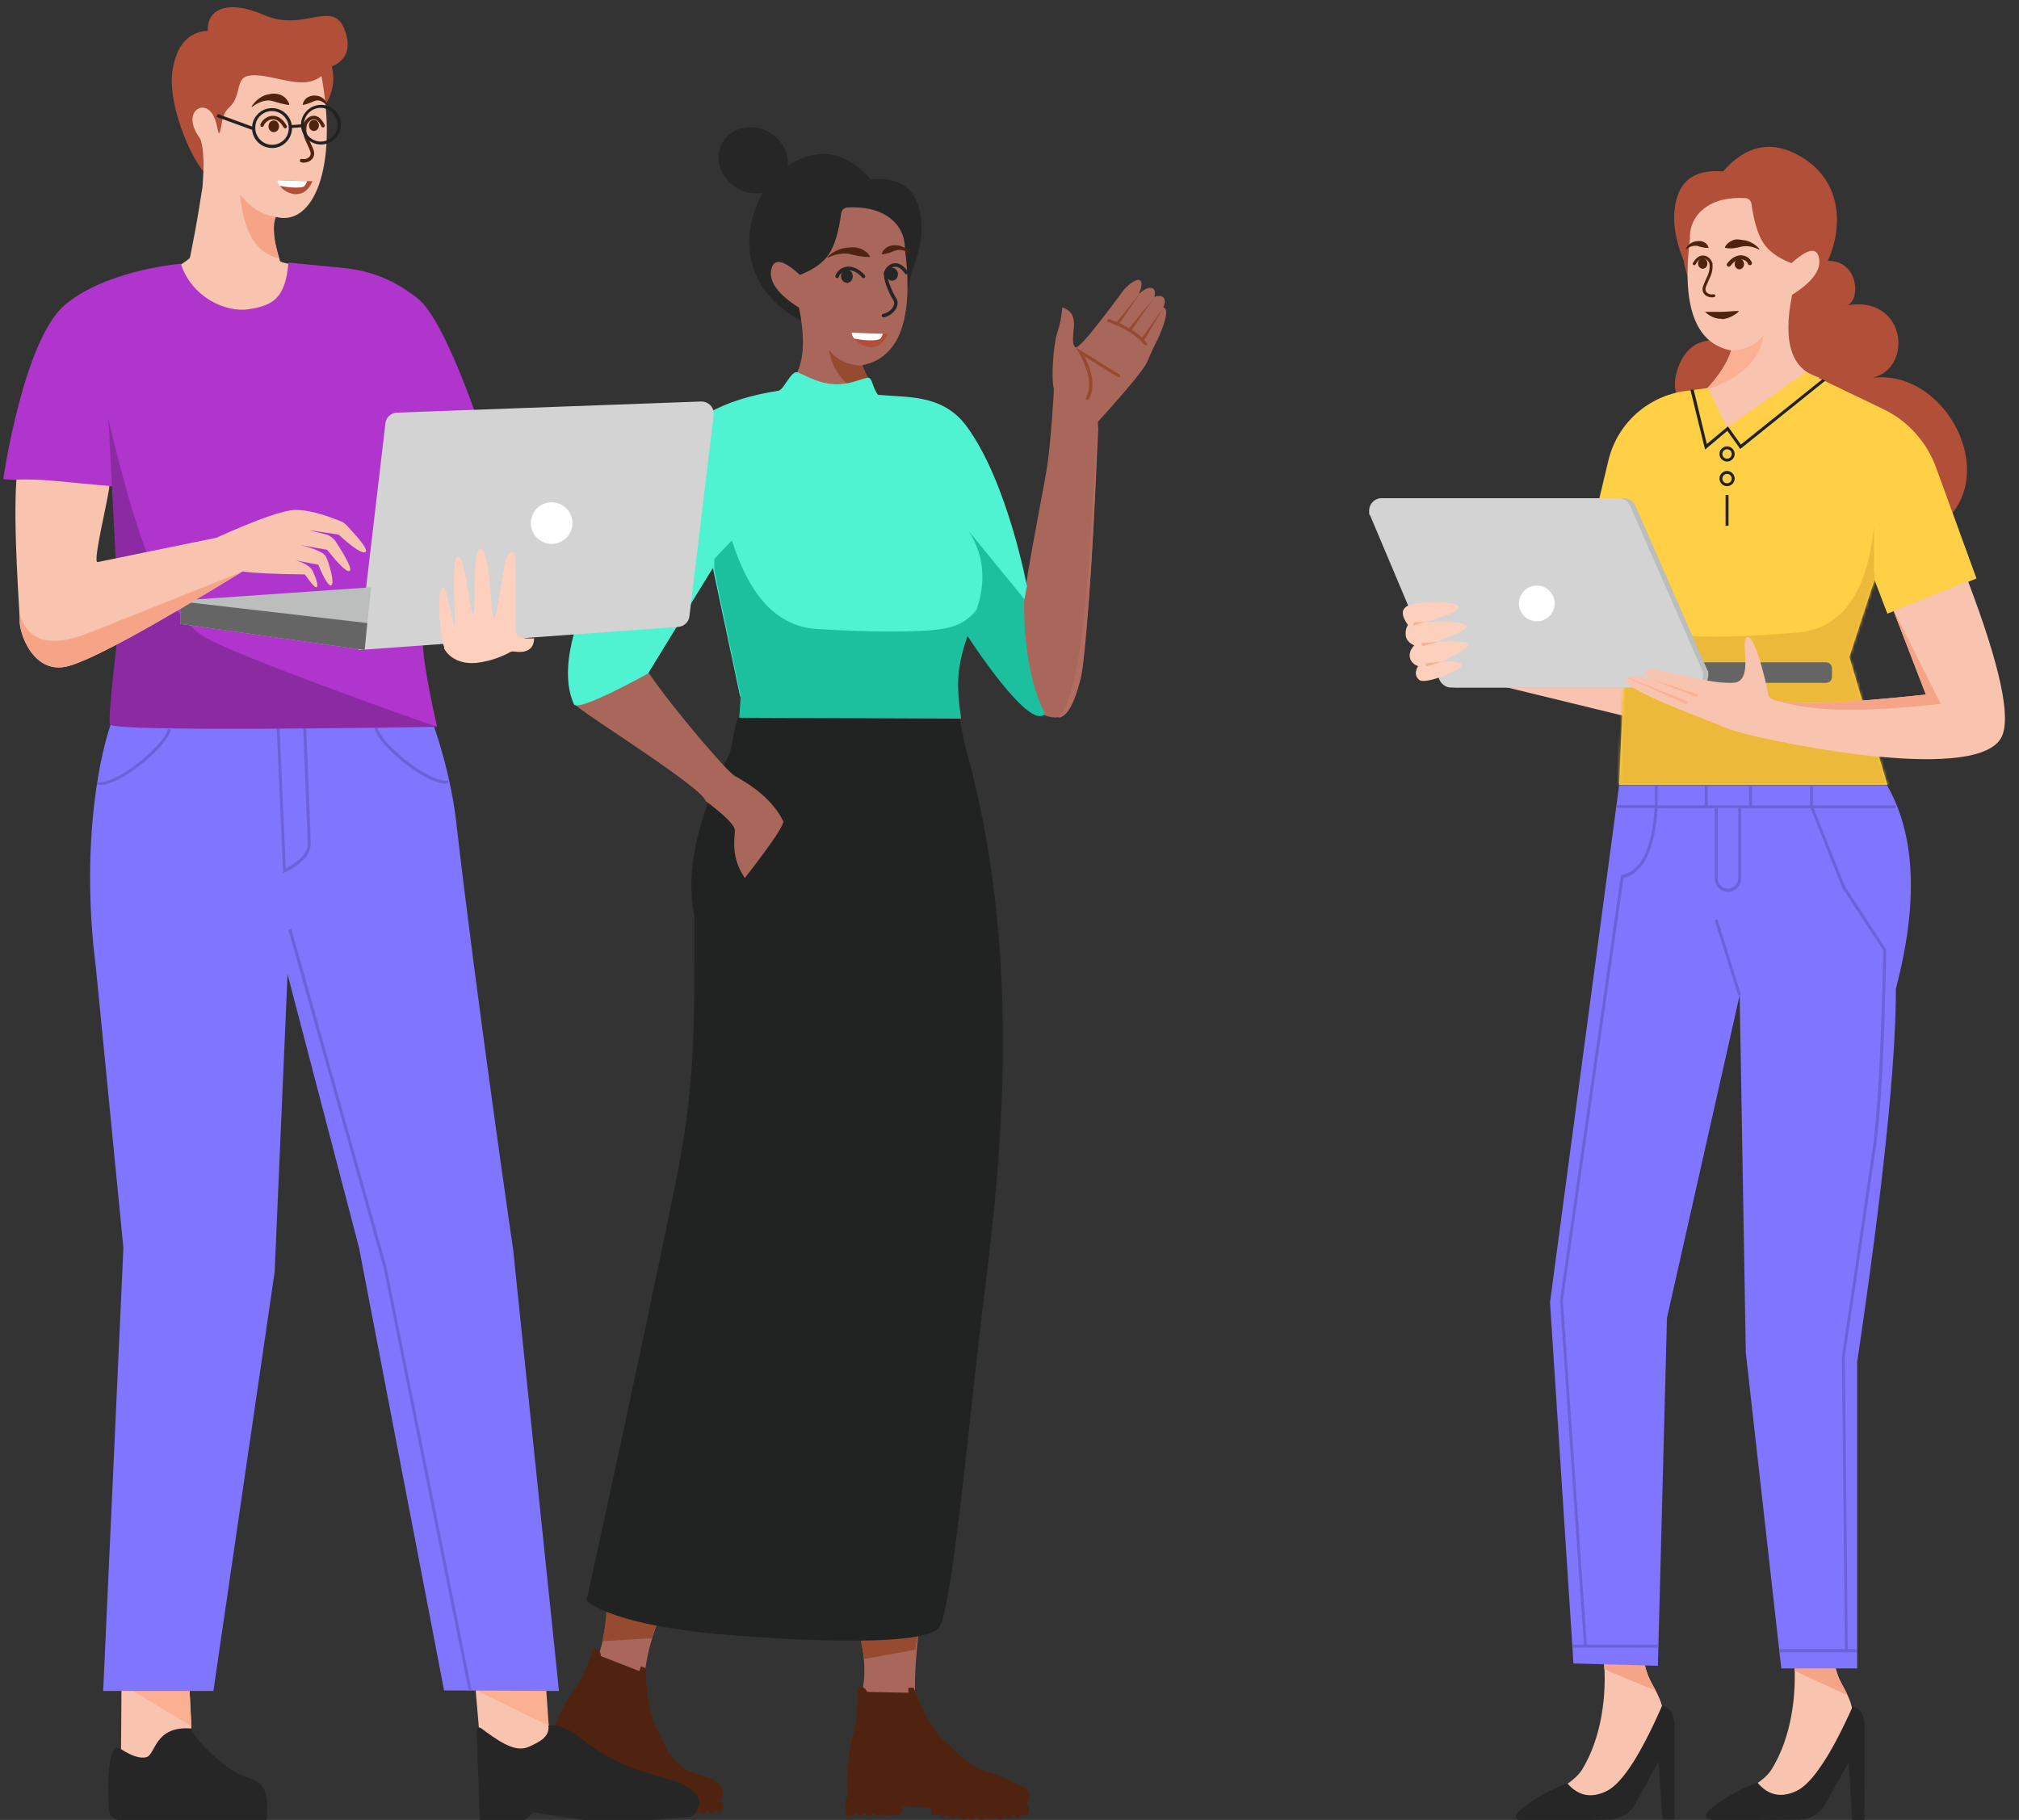 <?xml version="1.0" encoding="UTF-8"?> <svg xmlns="http://www.w3.org/2000/svg" xmlns:xlink="http://www.w3.org/1999/xlink" id="Layer_1" version="1.1" viewBox="0 0 688.8 621"><rect x="0" y="0" width="688.8" height="621" fill="#333333" stroke="none"/><defs><style> .st0, .st1, .st2, .st3, .st4, .st5, .st6, .st7, .st8, .st9, .st10, .st11, .st12, .st13, .st14, .st15, .st16, .st17, .st18, .st19, .st20 { fill-rule: evenodd; } .st0, .st21 { fill: #b16d62; } .st22 { mask: url(#mask-5); } .st1 { fill: #f5a487; } .st23, .st19 { fill: #b24f38; } .st2, .st24 { fill: #fcb093; } .st3 { fill: #646564; } .st25 { mask: url(#mask-1); } .st4 { fill: #f9c4af; } .st26, .st27 { stroke-width: 1.2px; } .st26, .st27, .st28, .st29 { stroke-linecap: round; } .st26, .st27, .st28, .st29, .st30 { fill: none; stroke-miterlimit: 10; } .st26, .st28, .st29 { stroke: #502310; } .st31 { mask: url(#mask-6); } .st27 { stroke: #262626; } .st32 { mask: url(#mask-7); } .st5 { fill: #a9675b; } .st33, .st7 { fill: #fff; } .st34 { fill: #502310; } .st35 { mask: url(#mask); } .st6 { fill: #af35cc; } .st28 { stroke-width: 1.4px; } .st36, .st8 { fill: #262626; } .st37 { mask: url(#mask-2); } .st29 { stroke-width: 1px; } .st9 { fill: #4ff2d1; } .st38, .st15 { fill: #212322; } .st10 { fill: #8c2aa3; } .st39 { fill: #665ecb; } .st40 { fill: #442421; } .st11 { fill: #fdd0be; } .st41 { fill: #665ecb; } .st12 { fill: #8075ff; } .st13 { fill: #d3d3d3; } .st42, .st14 { fill: #964a30; } .st43 { mask: url(#mask-4); } .st30 { stroke: #515393; } .st16 { fill: #bcbdbd; } .st17 { fill: #edb93a; } .st18 { fill: #1cbf9e; } .st44 { opacity: .8; } .st20 { fill: #ffcf46; } .st45 { mask: url(#mask-3); } </style><mask id="mask" x="542.2" y="126.7" width="132.1" height="148.5" maskUnits="userSpaceOnUse"><g id="mask1" data-name="mask"><path class="st7" d="M552.4,267.8h91.5l-13-43.6,8.6-26.3,4.4,11.5,30.4-12-13.8-37.9c-3.2-8.7-9.6-15.9-18-19.9l-26.4-12.7h0l-26.9,19-6.5-13.5-7.6,1c-12.9,1.7-23.4,11.1-26.4,23.8l-6.5,27.2h11.6c-6.2,11.8-5.7,22.8,1.4,33-1.2,14.5-2.1,31.4-2.8,50.6h0Z"></path></g></mask><mask id="mask-1" x="542.2" y="126.7" width="132.1" height="141.1" maskUnits="userSpaceOnUse"><g id="mask-11" data-name="mask-1"><path class="st7" d="M552.4,267.8h91.5l-13-43.6,8.6-26.3,4.4,11.5,30.4-12-13.8-37.9c-3.2-8.7-9.6-15.9-18-19.9l-26.4-12.7h0l-26.9,19-6.5-13.5-7.6,1c-12.9,1.7-23.4,11.1-26.4,23.8l-6.5,27.2h11.6c-6.2,11.8-5.7,22.8,1.4,33-1.2,14.5-2.1,31.4-2.8,50.6h0Z"></path></g></mask><mask id="mask-2" x="542.2" y="126.7" width="132.1" height="141.1" maskUnits="userSpaceOnUse"><g id="mask-21" data-name="mask-2"><path class="st7" d="M552.4,267.8h91.5l-13-43.6,8.6-26.3,4.4,11.5,30.4-12-13.8-37.9c-3.2-8.7-9.6-15.9-18-19.9l-26.4-12.7h0l-26.9,19-6.5-13.5-7.6,1c-12.9,1.7-23.4,11.1-26.4,23.8l-6.5,27.2h11.6c-6.2,11.8-5.7,22.8,1.4,33-1.2,14.5-2.1,31.4-2.8,50.6h0Z"></path></g></mask><mask id="mask-3" x="542.2" y="126.7" width="132.1" height="141.1" maskUnits="userSpaceOnUse"><g id="mask-31" data-name="mask-3"><path class="st7" d="M552.4,267.8h91.5l-13-43.6,8.6-26.3,4.4,11.5,30.4-12-13.8-37.9c-3.2-8.7-9.6-15.9-18-19.9l-26.4-12.7h0l-26.9,19-6.5-13.5-7.6,1c-12.9,1.7-23.4,11.1-26.4,23.8l-6.5,27.2h11.6c-6.2,11.8-5.7,22.8,1.4,33-1.2,14.5-2.1,31.4-2.8,50.6h0Z"></path></g></mask><mask id="mask-4" x="542.2" y="126.7" width="132.1" height="141.1" maskUnits="userSpaceOnUse"><g id="mask-41" data-name="mask-4"><path class="st7" d="M552.4,267.8h91.5l-13-43.6,8.6-26.3,4.4,11.5,30.4-12-13.8-37.9c-3.2-8.7-9.6-15.9-18-19.9l-26.4-12.7h0l-26.9,19-6.5-13.5-7.6,1c-12.9,1.7-23.4,11.1-26.4,23.8l-6.5,27.2h11.6c-6.2,11.8-5.7,22.8,1.4,33-1.2,14.5-2.1,31.4-2.8,50.6h0Z"></path></g></mask><mask id="mask-5" x="528.8" y="267.8" width="123.2" height="301.4" maskUnits="userSpaceOnUse"><g id="mask-51" data-name="mask-5"><path class="st7" d="M552.4,267.8l-23.6,176.6,8,123.2,28.8.8,3.1-118.7,24.8-110.1,2.1,122,12.1,107.7h25.9v-104.6c8.8-59.3,13.2-101.7,13.2-127.3,7.7-29.4,6.7-52.5-3-69.4h-91.5Z"></path></g></mask><mask id="mask-6" x="528.8" y="267.8" width="123.2" height="301.4" maskUnits="userSpaceOnUse"><g id="mask-61" data-name="mask-6"><path class="st7" d="M552.4,267.8l-23.6,176.6,8,123.2,28.8.8,3.1-118.7,24.8-110.1,2.1,122,12.1,107.7h25.9v-104.6c8.8-59.3,13.2-101.7,13.2-127.3,7.7-29.4,6.7-52.5-3-69.4h-91.5Z"></path></g></mask><mask id="mask-7" x="35.1" y="231.1" width="155.9" height="346" maskUnits="userSpaceOnUse"><g id="mask-71" data-name="mask-7"><path class="st7" d="M139.1,232l32.1,193.8,19.9,151.2h-37.3l-31.2-151.2-26.4-105.4-2.4,113.6-20.9,143h-37.6l8.6-151.2v-120.8c-4.6-15.7-6.9-28.1-6.9-37s2.3-21.2,6.9-37l95.4,1h0Z"></path></g></mask></defs><g id="woman-01-standing-laptop"><g id="heat"><path class="st19" d="M574.5,89.2c-3.5-8.6-4.3-16-2.2-22.3,2.1-6.3,7.3-9.1,15.5-8.4,8-9.1,16.8-10.8,26.5-5.1,14.4,8.4,14.4,24.3,9.3,35.6,11.3-.1,11.3,15.4,5.5,15.4,21.1-4.6,24,21.1,9.8,24.5,27.2-3.3,47.5,40.5,16.7,53.9-30.8,13.4-37.2-5.1-49.6-24.6-4.3-6.8-41-11.8-33.6-32.5,2.5-7,7.1-10.2,13.8-9.5-5.4-9.3-8.1-14-8.2-14.3-2.3-7.4-3.5-11.6-3.5-12.6h0Z"></path><path class="st4" d="M576.6,81c-3,23.3,1.7,36.2,14,38.6-1.5,5.1-5.5,10.6-11.8,16.6-9.5,9,7.7,17.2,22.8,7.3,10.1-6.6,16.4-11.5,19-14.7-9.4-2.6-12.5-12-9.2-28.2,6.8-4.3,9.9-8.4,9.2-12.4-.7-4-3.9-3.4-9.4,1.6-4.5-1.7-7.7-4-9.6-6.9-1.8-2.7-3.2-7.1-4.1-13.5h0c-.2-1-1-1.7-2-1.8-5.6-.3-10.1.7-13.4,3-3.6,2.5-5.5,6-5.6,10.3h0Z"></path><path class="st2" d="M601.7,114.3c-2.5,3.3-6.2,5.1-11.2,5.3,0,0,0,0,.1,0-1.3,4.2-4.2,8.7-8.7,13.5,12-4,18.6-10.2,19.8-18.9Z"></path></g><polygon id="arm" class="st4" points="569.6 231.5 507.9 222.3 506.5 232.7 566.4 247.3 569.6 231.5"></polygon><g id="shirt"><path class="st20" d="M552.4,267.8h91.5l-13-43.6,8.6-26.3,4.4,11.5,30.4-12-13.8-37.9c-3.2-8.7-9.6-15.9-18-19.9l-26.4-12.7h0l-26.9,19-6.5-13.5-7.6,1c-12.9,1.7-23.4,11.1-26.4,23.8l-6.5,27.2h11.6c-6.2,11.8-5.7,22.8,1.4,33-1.2,14.5-2.1,31.4-2.8,50.6h0Z"></path><g class="st35"><path class="st17" d="M645.5,268.9l-101.1,6.3,1.2-70.4,4.9-13.7c-1.8,9.6-.7,16.3,3.5,20,10.7,9.5,49.4,5.3,58.6,4.8,15.4-1,24.3-13,26.7-36.1v14.5l6,74.6h0Z"></path></g><g class="st25"><polygon class="st20" points="557.3 163.5 560.5 173.3 553.3 185 557.3 174.2 557.3 163.5"></polygon></g><g class="st37"><path class="st38" d="M589.2,157.5c-1.4,0-2.6-1.2-2.6-2.6s1.2-2.6,2.6-2.6,2.6,1.2,2.6,2.6-1.2,2.6-2.6,2.6ZM589.2,153.3c-.9,0-1.6.7-1.6,1.6s.7,1.6,1.6,1.6,1.6-.7,1.6-1.6-.7-1.6-1.6-1.6Z"></path></g><g class="st45"><path class="st38" d="M589.2,165.9c-1.4,0-2.6-1.2-2.6-2.6s1.2-2.6,2.6-2.6,2.6,1.2,2.6,2.6-1.2,2.6-2.6,2.6ZM589.2,161.7c-.9,0-1.6.7-1.6,1.6s.7,1.6,1.6,1.6,1.6-.7,1.6-1.6-.7-1.6-1.6-1.6Z"></path></g><g class="st43"><rect class="st38" x="588.7" y="168.9" width="1" height="10.5"></rect></g><polygon class="st38" points="581.7 153.4 589.3 147 593.7 153.2 622.7 129.9 621.7 129.4 593.9 151.7 589.5 145.5 582.3 151.5 577.8 132.9 576.7 133 581.7 153.4"></polygon></g><g id="laptop"><path class="st3" d="M622.9,226h-52.2v7h52.2c1.2,0,2.1-.9,2.1-2.1v-2.8c0-1.2-.9-2.1-2.1-2.1h0Z"></path><path class="st16" d="M554,170h-80.9c-2.3,0-4.2,1.9-4.2,4.2s.1,1.1.3,1.6l23.7,56.2c.7,1.5,2.2,2.6,3.9,2.6h81.8c2.3,0,4.2-1.9,4.2-4.2s-.1-1.1-.3-1.7l-24.6-56.2c-.7-1.5-2.2-2.5-3.8-2.5h0Z"></path><path class="st13" d="M552.2,170h-80.9c-2.3,0-4.2,1.9-4.2,4.2s.1,1.1.3,1.6l23.7,56.2c.7,1.5,2.2,2.6,3.9,2.6h81.8c2.3,0,4.2-1.9,4.2-4.2s-.1-1.1-.3-1.7l-24.6-56.2c-.7-1.5-2.2-2.5-3.8-2.5h0Z"></path><circle class="st33" cx="524.3" cy="205.9" r="6.1"></circle></g><g id="arm-2"><path class="st11" d="M480.3,213.2c-2.3-3.2-2.3-5.4,0-6.5,3.5-1.7,17.8-1.7,17.3.5-.4,1.5-4.3,3.2-12,5.1,9-.3,13.8,0,14.6,1.1.8,1-2.5,2.9-10,5.6,6.8-.4,10.3-.1,10.7.8.3.9-2.6,2.8-8.9,5.9,4.3,0,6.5.3,6.6,1.3.2,1.4-11.9,6.6-14.3,5.1-1.5-1.2-1.7-2.8-.5-4.8-1.6-.6-2.5-1.6-2.8-2.9-.3-1.4.2-2.8,1.5-4.2-1.7-.7-2.6-1.8-2.9-3.1-.2-1.4,0-2.6.7-3.8h0Z"></path><path class="st24" d="M490.4,219.1h-.2c0,0,.2,0,.3-.1l-5.1.4c-.3,0-.5.3-.4.6,0,.2.3.4.5.4s0,0,.1,0l4.8-1.3h0Z"></path><path class="st24" d="M485.9,212.3h-3.3c-.3.1-.5.4-.4.7,0,.3.3.4.5.4h0l3.1-1.1"></path><path class="st24" d="M486.8,226.3c-.3,0-.5.4-.4.6,0,.2.3.4.5.4s0,0,.1,0l5.1-1.6h-.2s0,0,.1,0l-5.3.6h0Z"></path></g><g id="arm-3"><path class="st4" d="M657.1,237c-35.2,3.8-53.1,3.9-53.8.2-1-5.6-4.7-20.7-7.3-19.8-2.6.9,2.6,14.7-4.4,15.6s-28.7-5.8-30-4.4c-.8.9-.3,2,1.7,3.3-4.8-1.9-7.6-1.8-8.4.3-1.2,3,27.7,13.5,34.7,16.5,7,2.9,84.3,19.9,93.2,2.9,3.4-6.6-.4-24.3-11.4-53.3l-25.4,10.1,11.1,28.7h0Z"></path><path class="st1" d="M646.1,208.2h-.2c0,0,11.1,28.8,11.1,28.8-28.1,3-45.2,3.7-51.3,1.9,12,3.9,28.4,4.3,56.4,1.3l-16.1-32h0Z"></path><path class="st24" d="M579.1,236.9l-16-5.3s0,0,0,0l15.5,6.2c0,0,.1,0,.2,0,.2,0,.4-.1.5-.3,0-.3,0-.6-.3-.7h0Z"></path><path class="st24" d="M555.5,231.4s0,0,0,0l19.4,8.7c0,0,.1,0,.2,0,.2,0,.4-.1.5-.3.1-.3,0-.6-.3-.7l-19.7-7.8h0Z"></path></g><g id="foot"><path class="st4" d="M531.6,610.6c4-2.2,6.7-4.5,8.1-6.7,6.5-10.6,8.7-25.1,7.4-38.8h13.6c.3,3.4,1.3,6.5,2.9,9.4,2.4,4.3,4.5,8.7,3.5,11.8-.7,2.1-6.8,11.4-18.4,28l-17-3.7h0Z"></path><path class="st1" d="M563.5,574.5c-1.4-2.6-2.3-5.4-2.7-8.4l-13.6,1.3c0,.7.1,1.5.1,2.2l17.5,7.3c-.4-.8-.8-1.6-1.3-2.4h0Z"></path><path class="st8" d="M567,582.1c2.9.4,4.3,3,4.3,7.6v31.1h-4.1l-1.4-19.7-7.9,14.4c-1.8,3.3-5.2,5.3-9,5.4l-27.5.5h0c-5.2,0-5.6-1.7-1.2-5,4.4-3.4,9.3-6,14.5-7.9,3.8,4.4,8.3,5.2,13.5,2.6,5.2-2.6,11.5-12.3,18.8-29h0Z"></path></g><g id="foot-2"><path class="st4" d="M596.2,610.5c4-2.2,6.7-4.4,8.1-6.6,6.6-10.5,8.9-25.1,7.7-38.7h13.6c.3,3.5,1.2,6.7,2.8,9.5,2.4,4.3,4.4,8.7,3.3,11.8-.7,2.1-6.9,11.4-18.6,27.9l-16.9-3.8h0Z"></path><path class="st1" d="M625.9,567.3l-13.7,1.5c0,.4,0,.9,0,1.3l17.7,8.2v-.8c-.5-1-1.1-2-1.6-2.9-1.2-2.3-2.1-4.7-2.5-7.3h0Z"></path><path class="st8" d="M631.9,582.3c2.9.5,4.3,3,4.3,7.6,0,4.6-.1,15-.2,31.1h-4.1s-1.2-19.7-1.2-19.7l-8,14.3c-1.8,3.3-5.3,5.3-9,5.3l-27.5.2h0c-5.2,0-5.6-1.7-1.2-5s9.3-5.9,14.6-7.8c3.7,4.4,8.2,5.3,13.5,2.7,5.2-2.6,11.6-12.2,19-28.8h0Z"></path></g><g id="legs"><path class="st12" d="M552.4,267.8l-23.6,176.6,8,123.2,28.8.8,3.1-118.7,24.8-110.1,2.1,122,12.1,107.7h25.9v-104.6c8.8-59.3,13.2-101.7,13.2-127.3,7.7-29.4,6.7-52.5-3-69.4h-91.5Z"></path><g class="st44"><rect class="st41" x="589" y="313.2" width="1" height="26.9" transform="translate(-70.5 190.1) rotate(-17.3)"></rect><path class="st41" d="M565.6,267.8h-1v6.9h-13.1v1c-.1,0,13,0,13,0-.9,13.8-4.6,21.5-11.1,22.9h-.4c0,0-20.8,145.1-20.8,145.1l8.2,118.1h1c0,0-8.2-118-8.2-118l20.7-144.2c6.8-1.7,10.7-9.7,11.6-23.8h19.5v24c0,2.5,2,4.5,4.5,4.5s4.5-2,4.5-4.5v-24h52.8v-1h-81.3v-6.9h0ZM586,275.7h7v24c0,1.9-1.6,3.5-3.5,3.5s-3.5-1.6-3.5-3.5v-24h0Z"></path><g class="st22"><rect class="st41" x="581.6" y="267.8" width="1" height="7.4"></rect></g><g class="st31"><path class="st41" d="M629.4,563.3l-1-100.6c3.8-25.1,7.3-49,10.5-71,1.7-12,2.9-34.6,3.6-67.4l-14-21.4-11-27.7v-7.4h1v7.3l10.9,27.3,14.1,21.6v.2c-.6,32.9-1.8,55.6-3.6,67.7-3.2,22-6.7,45.8-10.5,70.9l1,100.5h-1.1ZM597.7,275.2h-1v-7.4h1v7.4Z"></path></g><polygon class="st39" points="633.6 562.7 607 562.7 607.1 563.8 633.6 563.8 633.6 562.7"></polygon><polygon class="st39" points="565.7 561.2 536.3 561.2 536.4 562.2 565.7 562.2 565.7 561.2"></polygon></g></g></g><g id="arm-4"><path class="st5" d="M349.7,203.2l-6.3-18.8-22,4.8c9.1,39.4,33.4,59.5,41.1,55,7.9-4,10-47.6,12.1-100.3,10.3-11.4,15.9-18.2,16.8-20.5,1.4-3.3,3.1-6.9,3.5-7.5.3-.6,4.9-10.4,2-11,.6-1.6.7-2.7,0-3.4-.6-.6-1.6-.7-3.1-.2.4-1.3.3-2.3-.4-2.8-1-.8-3.2.1-4.9,1.9,1-2.3,1.2-3.9.6-4.6-.9-1.1-4,1.1-5.5,2.9-1.5,1.8-15.1,20.8-16.7,19.8s-.4-6.1-.5-8.1-.5-4.4-4-5.5c-.2,2.9-.7,5.7-1.7,8.6-1.4,4.3-2.1,16.1-1.2,18.9.2.7-1.1,18.5-2,25-1,7.5-3.9,20.1-8.1,45.8h0Z"></path><path class="st0" d="M374.6,145.2v-.2c-2.1,15.5-2.7,89-13.5,99.9,4-.3,6.5-8.9,7.7-13.8,1.3-5.8,3.8-34,5.9-85.9h0Z"></path><path class="st21" d="M349.7,203.2s-1.1-2.6-1.5-4c-4.9,16.4-2.2,17.4-2.2,17.4.8-7.1,1.8-7.8,3.7-13.4Z"></path><path class="st42" d="M397,104.9l-7.4,10.3c-1-1-2.2-1.9-3.5-2.7l7.9-11.2h0l-8.8,10.7c-1-.6-2.1-1.2-3.2-1.7l6.7-9.9s0,0,0-.1l-7.7,9.6c-.8-.4-1.7-.7-2.5-1-.3-.1-.6,0-.7.3s0,.6.3.7c.9.3,1.7.6,2.5,1,0,0,0,.2.2.2.2.1.3.1.5,0,3.1,1.5,5.8,3.2,7.9,5.2,0,.2.1.3.2.4,0,0,.2,0,.2,0,.3.3.6.6.8.9.1.1.3.2.4.2s.3,0,.4-.1c.2-.2.2-.5,0-.8-.3-.3-.5-.6-.8-.9l6.6-11.1h0Z"></path><path class="st42" d="M382.1,128.6c.2-.2,0-.6-.2-.8l-14.8-9.2,1,1.8c3.6,6.5,4.4,11.6,2.4,15.3-.1.3,0,.6.2.7,0,0,.2,0,.3,0,.2,0,.4-.1.5-.3,2-3.6,1.5-8.5-1.5-14.5l11.4,7.1c.2.2.6,0,.8-.2h0Z"></path></g><path class="st18" d="M344,192.2l5.5,10s-1.6,24.4,7,41.3c-5.1,6.6-26.5-26.6-26.5-26.6l-7-33.3,6.1-6.8,14.7,15.4h0Z"></path><g id="woman-04-standing-pointing"><g id="foot-3"><path class="st5" d="M331.7,608.3c-4.3-2.4-14.2-10.7-15.7-13.1-7-11.3-2.6-36.4-1.2-51l-26.5-8.1c-.4,3.6,9.9,28.6,5.5,42-1.7,5,0,13.2,1.1,16.5.8,2.2,6.3,0,18.6,17.7l18.1-4h0Z"></path><path class="st14" d="M291.9,551.6l21.4,5.2c0,.8-1,5.3-1,6.1l-17.5,3.2c-.4-3.7-2.3-10.9-2.9-14.6h0Z"></path></g><g id="foot-4"><path class="st5" d="M231.4,605.6c-3.8-3.1-4.4-9.9-6-12.2-7.7-11.6-8.7-26.8,5.5-54.5l-22.5-2.7c-1,3.5-.8,26.2-6.5,32.9-3.4,4-11.3,18.3-10.8,21.8.4,2.3,7.7-3.9,23.5,9.3l16.8,5.5h0Z"></path><path class="st14" d="M206.9,548l16.9,6.6c-.6,2-.9,2.2-1.4,4.4l-16.9,1s1.4-5.6,1.4-12.1Z"></path></g><path class="st34" d="M187.7,597.3s-1.1-.6-.5-2.7,4.3-12.3,8.3-17.4c4-5.1,6.9-14.7,6.9-14.7,0,0,1.1-.1,1.9.7s.7,1.9.7,1.9l13.1,5.1.6-1.6,1.6.6s0,15.2,4.4,22c2.7,4.2,1.9,7,8.3,11.8,4.5,3.5,10.2,2.5,13,6.7,2.5,3.9-2.5,7.5-3.5,6.9s-18.1-2.2-18.1-2.2l-12.5-4.7-9.8-4.1-14.5-8.4h0Z"></path><path class="st40" d="M186.8,596.4c-.4-.2-1,0-1.1.5l-1.5,4c-.3.9,0,1.8.5,2,0,0,.6.2,1.6.6v-.3c.2-.3.5-.4.8-.4h.3c.3.2.4.5.4.8v.3c.4.2.9.3,1.4.5v-.2c.1-.3.4-.4.7-.4h.3c.3.2.4.5.4.8v.3c.4.2.9.4,1.4.5h0c0-.4.4-.5.7-.5h.3c.3.2.4.5.4.8v.2c.5.2,1,.4,1.5.5,0-.3.4-.4.7-.3h.3c.3.2.4.5.4.8h0c.6.3,1.2.5,1.8.6.1-.2.4-.4.6-.3h.3c.3.2.4.4.4.7,1.1.3,1.9.5,2.1.5.9-.2,2.6-4.3,2.6-4.3l-17.2-7.7h0Z"></path><path class="st40" d="M227.5,614.8h-.4c0,0-13.2-5.3-13.2-5.3,0,0-1,3-.6,3.7,0,.2.6.5,1.5,1h0c0-.3.3-.5.5-.4h.5c.2.1.4.4.4.6v.4c.3.2.7.4,1.2.6h0c0-.3.3-.4.5-.4h.5c.2.2.4.4.4.6v.3c.5.2,1.1.5,1.7.7v-.2c0-.2.3-.4.6-.3h.5c.2.1.4.4.4.6v.4c.6.2,1.2.5,1.9.7v-.2c0-.2.3-.4.6-.3h.5c.2.1.4.4.4.6v.3s.1,0,.2,0c.4.1.9.2,1.3.4l.9-4.1h0Z"></path><path class="st34" d="M245.5,615l-18.6-.3h-.8c0-.1,0,4.1,0,4.1.5,0,1,0,1.5,0v-.2c0-.2.2-.5.5-.5h.5c.2,0,.5.2.5.5v.3c.5,0,1.1,0,1.7,0v-.2c0-.2.2-.5.5-.5h.5c.2,0,.5.2.5.5v.2c.6,0,1.3,0,1.9,0h0c0-.3.2-.5.5-.5h.5c.2,0,.5.2.5.5h0c.6,0,1.3,0,1.9,0h0c0-.3.2-.5.5-.5h.5c.2,0,.5.2.5.5h0c.5,0,1,0,1.4,0v-.3c0-.2.2-.5.5-.5h.5c.2,0,.5.2.5.5v.2c.6,0,1.1,0,1.6-.1v-.3c0-.2.2-.5.5-.5h.5c.2,0,.5.2.5.5v.2c.4,0,.6-.2.8-.2.8-.6.7-1,.9-2.1.1-.7,0-1.5-.7-1.5h0Z"></path><path class="st34" d="M290.5,613.5s-1.2-.2-1.4-2.3c-.1-2.1-.1-13.1,1.9-19.2,2-6.1,1.5-16.2,1.5-16.2,0,0,1-.5,2,0s1.3,1.5,1.3,1.5l14.1.3v-1.7s1.8,0,1.8,0c0,0,5.2,14.3,11.6,19.2,3.9,3,5.8,7.1,13.5,9.5,5.4,1.7,8,3.2,12.6,5.2,3.4,1.4,1,6.9-.2,6.7-1.1-.2-13.7,1.2-13.7,1.2l-17.6-.7-10.9-.7-16.4-2.8h0Z"></path><path class="st34" d="M289.4,612.9c-.5,0-.9.3-.9.8v4.3c-.1.9.4,1.7,1.1,1.7h1.7v-.3c0-.3.2-.5.5-.6h.3c.3,0,.5.2.6.5v.3h1.6v-.2c0-.3.2-.5.5-.6h.3c.3,0,.5.2.6.5v.3h1.6c0-.4.2-.6.5-.7h.3c.3,0,.5.2.6.5v.2c.5,0,1.1,0,1.6,0,0-.3.2-.5.5-.5h.3c.3,0,.5.2.6.5h0c.7,0,1.3,0,1.9,0,0-.3.2-.5.5-.5h.3c.3,0,.5.2.5.4,1.2,0,2-.1,2.1-.2.8-.5,1-4.9,1-4.9l-18.8-1.4h0Z"></path><path class="st34" d="M350.2,616.2l-18.6.7-14.1-1.5s-.1,3.2.4,3.7c.1.1.7.3,1.7.5h0c0-.3.2-.5.4-.5h.5c.2,0,.5.1.5.4v.4c.5,0,.9.2,1.4.2h0c0-.3.2-.5.4-.5h.5c.2,0,.5.1.5.4v.3c.6,0,1.2.2,1.9.2v-.2c0-.2.2-.5.4-.5h.5c.2,0,.5.1.5.4v.4c.7,0,1.4.1,2.1.2v-.2c0-.2.2-.5.4-.5h.5c.2,0,.5.1.5.4v.3c.1,0,.2,0,.3,0,.5,0,1.1,0,1.6,0v-.2c0-.2.2-.5.4-.5h.5c.2,0,.5.1.5.4v.3c.6,0,1.1,0,1.7,0v-.2c0-.2.2-.5.4-.5h.5c.2,0,.5.1.5.4v.2c.6,0,1.3,0,1.9,0h0c0-.3.2-.5.4-.5h.5c.2,0,.5.1.5.4h0c.6,0,1.3,0,1.9,0h0c0-.3.2-.5.4-.6h.5c.2,0,.5.1.5.4h0c.5,0,1,0,1.4,0v-.3c0-.2.2-.5.4-.5h.5c.2,0,.5.1.5.4v.2c.6,0,1.1-.1,1.6-.2v-.3c0-.2.2-.5.4-.5h.5c.2,0,.5.1.5.4v.2c.4,0,.6-.2.8-.3.8-.6.6-1,.8-2.1,0-.7-.1-1.5-.8-1.4h0Z"></path><g id="legs-2"><path class="st15" d="M252,244.9c-1.7,2.4-1.9,9.8-3.5,13.1-8,16-15.4,36.2-11.6,54.5,0,39.7.4,58.5-7,94-4.9,23.7-11.6,56.5-29.8,139.6,0,0,7.8,9.3,55.4,12.3,0,0,60.5,4.9,65.1-3.4,4.6-8.3,10.3-74.1,15.5-115.7,5.6-45,12.9-115.2-7-185.4l-1.7-8.9h-75.6s0,0,0,0Z"></path></g><g id="heat-2"><ellipse class="st36" cx="257" cy="54.7" rx="11" ry="12.1" transform="translate(81.1 249.9) rotate(-60)"></ellipse><path class="st8" d="M276,110.8c-31-14.3-21.2-46.1-6.3-54.9,10-5.8,19.1-4.1,27.4,5.3,8.6-.8,13.9,2.2,16.1,8.7,2.2,6.6,1.4,14.3-2.3,23.2,0,1.1-1.2,5.4-3.6,13.1,0,.3-2.9,5.2-8.5,14.8l-22.9-10.3h0Z"></path><path class="st5" d="M263.1,134.3c9.8-2.7,12.9-12.5,9.5-29.3-7.1-4.5-10.3-8.8-9.5-12.9.8-4.1,4-3.6,9.8,1.7,4.6-1.8,7.9-4.1,9.9-7.1,1.9-2.8,3.3-7.4,4.2-14h0c.1-1,1-1.8,2-1.9,5.8-.3,10.4.7,13.9,3.1,3.8,2.6,5.7,6.2,5.8,10.7,3.1,24.2-1.8,37.5-14.5,40,1.6,5.3,10.2,19.2,16.8,25.4,0,0-31.7,10.8-41.5,2.2s-6.4-18.1-6.4-18.1Z"></path><path class="st14" d="M282.8,119.3c2.5,3.5,6.4,5.3,11.6,5.5,0,0,0,0-.1,0,.6,2.1,3.6,7.4,7.3,13.4-11.3-4.1-17.6-10.4-18.8-18.9h0Z"></path></g><path id="hand" class="st5" d="M240.7,273.3c6.6,4.9,10,8.3,10,10.1,0,2.8-1.5,9,3.4,16.2,0,0,13.9-17.6,13.1-19.4-2.9-5.9-8.4-11-16.5-15.4-2.6-1.4-21.1-23-29.4-35.2-8.5-12.6-25.8,8.5-24.9,10.9.8,1.9,42.6,27.7,44.3,32.7h0Z"></path><g id="shirt-2"><path class="st9" d="M350.4,199.7l-.9,4.8-19-23.3c5.4,8.5,6.1,17.9,2.1,28.4-6,15.7-8,15.3-5.1,35.5l-69.1-1.5-5.9-6-9.3-43.8-22.1,36s-24,13.4-25.3,10.5c-10.5-23.4,22.6-69.8,31.3-85.2,6.5-11.6,19.4-18.9,38.7-21.8,2-1,4.2-7.2,6.5-6.2,4.2,1.8,7.2,3.8,12.6,4,4.6.2,8.6-1.7,11-2.2,1.8-.3,1.6,3.2,3.6,5.8,9.7,1,22.1-.4,30.3,10.8,13.9,18.9,20.5,54.3,20.5,54.3h0Z"></path><path class="st18" d="M333.2,208c-2.6,3.5-6.5,5.8-11.7,6.6-7.4,1.2-24.5,1.2-43.1,0-13.1-.9-22.6-10.9-28.7-30.2l-6,6.3v3.8c-.1,0,9,43,9,43l-.5,7.4,75.7.3c-2.2-14.9-1-20,4.9-35.7.2-.5.3-1.1.5-1.6h0Z"></path></g></g><g id="foot-7"><polygon class="st4" points="64.5 573.2 66.2 608.9 41.2 609.9 41.5 567.7 64.5 573.2"></polygon><polygon class="st2" points="41.3 574.6 65.3 589 64.5 573.2 64.1 573.2 41.4 573.8 41.3 574.6"></polygon><path class="st8" d="M41.2,596.8c3.7,2.4,6.6,3.3,8.7,2.8,3.3-.9,2.7-10.8,15.4-9.8,1.2,4.2,10.3,12.1,14.6,14.7,6.5,4,12.6,1,11,16.7h-42.1c-4-.3-10.9,1.3-11.4-2.8-.4-2-.4-5.3-.5-6.2-.2-1.7,0-19.1,4.2-15.3h0Z"></path></g><g id="foot-8"><polygon class="st4" points="183.7 568.3 189.7 603.3 164.9 607.5 161.1 562.9 183.7 568.3"></polygon><polygon class="st2" points="161.3 576.3 161.3 576.3 187.2 588.8 186.1 572.7 161.3 576.3"></polygon><path class="st8" d="M162.6,590c.8-1.3,2,.1,3,.8,6.6,4.8,10.9,7,14.9,5.2,3.5-1.6,7.1-3.3,6.6-7.2h1.7c2.1,0,5.4,1.5,7,2.6,15.4,12.1,23.1,12.8,33.2,16,15.6,4.9,7.2,12.4,7.2,12.4,0,0-23.6,2.8-37.4,1.2l-16.8-2.6-3,2.6h-15.3l-1.1-31.1h0Z"></path></g><g id="legs-4"><path class="st12" d="M142.4,232c.4.3.8,4.3,3.1,9.4,3.2,6.9,8.3,23.4,10.1,38.7,6.6,57.9,19.5,146.6,19.5,146.6l15.6,150.3-39.2-.2-29-151-24.4-93.4-4.4,101.6-20.9,143h-37.6l6.9-151.2-9.4-95.8c-5.6-43.9,2.2-75.6,5.5-83.9,2.5-6.3,5.3-7.8,6-16.2,0,0,95.3.2,98.3,2.2h0Z"></path><path class="st30" d="M41.9,239.5s91,4.3,103.1,2.3"></path><g class="st44"><path class="st41" d="M96.6,297.8l-2.5-55.8h1s2.4,54.3,2.4,54.3c2-1,7.7-4.2,7.5-8.6-.2-5.7-2.2-55-2.2-55.5h1c0,.5,2.1,49.7,2.2,55.5.2,6.1-8.4,9.8-8.8,9.9l-.7.3h0Z"></path></g><line class="st30" x1="72" y1="240.7" x2="72.3" y2="230.6"></line><line class="st30" x1="124.5" y1="242.5" x2="124.3" y2="231.4"></line><g class="st44"><g class="st32"><polygon class="st41" points="159.9 577 130.9 432.7 98.4 317.3 99.4 317 131.9 432.5 160.9 576.8 159.9 577"></polygon></g></g></g><path class="st19" d="M110.6,36.4c2.9-4.3,3.8-8.9,2.6-13.7,5.4-2.4,6.8-6.8,4.1-13.2-4.1-9.5-14,1.4-27-4.3s-19.8-1.8-19.4,5.3c-6.8.4-10.8,5.1-12.1,13.9-1.9,13.3,9.9,38.9,15.4,36.9,5.2-2,32.3-18.9,36.4-24.9"></path><path class="st4" d="M109.7,26.1c5.7,30.9-2.8,51.4-15.6,47.9-1.3,3.1-1.3,5.7,1.4,15,.3,1,8.9,1.7,9.1,2.6,1.7,11.3-14.4,20.8-20.4,20.5-5.9-.3-25.9-8.7-28.1-17.5-.2-.8,8.5-5.9,8.7-6.7,1-5.1,2-9.4,4.3-24.2.3-4.3.4-7.4.3-9.3-.3-5.2-.8-6.7-1.4-7.5-5-7.1-.9-11.1,2.1-10,3.1,1.1,3.8,5.7,4,6.6.3.8.6,4.5,1.5-1.2.9-5.7,2.9-4.9,4.5-8.2,1.6-3.2,1.1-7.2,4.1-8.1,4.7-1.4,13.2,2.2,18.9,2.1,4.6,0,6.5-2.3,6.5-2"></path><path class="st1" d="M81.8,66.2c3.5,4.5,7.6,7.1,12.3,7.8-1.1,2.6-.8,7.3.9,14.1-7.7-1.8-12-9.1-13.1-21.9h0Z"></path><g id="shirt-4"><path class="st6" d="M142.4,164.8l-1,2s3.2,44.5,2.9,51.9,4.8,29.2,4.8,29.2l-103.8-17.9-6-64.1h-2l-36.2-2.4s6.9-47.8,21.2-59.6c14.3-11.9,39.4-13.9,39.4-13.9,3.6,11.3,15.2,16.8,23.3,15.5s12.4-3.7,13.4-15.9l18.5,1.8c13.1,1.3,20.6,6.6,25.3,10.2,10.4,7.7,24,51.3,24,51.3l-24,12h0Z"></path><path class="st10" d="M72.2,218.7c18.1,8.8,76.8,29.3,76.8,29.3,0,0-110.6,2-111.5-.8-.8-2.8,3.1-34.3,3.1-34.3l-3.5-68.2-.2-.2v-1.6c8.9,36.2,17.1,66.9,35.2,75.7h0Z"></path></g><g id="laptop-2"><path class="st13" d="M135.3,140.8l104-3.8c2.2,0,4.1,1.7,4.2,3.9,0,.2,0,.4,0,.6l-8.3,68.8c-.2,1.9-1.8,3.4-3.7,3.6l-109.1,7.9h0l9.1-77.4c.2-2,1.9-3.5,3.9-3.6h0Z"></path><polygon class="st16" points="124.4 221.8 61.5 212.9 61.5 204.9 126.6 200.4 124.4 221.8"></polygon><circle class="st33" cx="188.2" cy="178.5" r="7.1"></circle><polygon class="st3" points="61.5 205.2 61.5 212.9 124.4 221.8 125.3 212.6 61.5 205.2"></polygon></g><path id="arm-7" class="st11" d="M151.6,221c-1.6-3.8-2.8-19.9-.4-20.7,1.2-.4,3.3,13.3,3.9,13.3s-1.5-23.4,1.1-23.8,4,19.8,5.2,19.8-.6-22.4,2.6-22.4,3.4,22.8,4.5,23.8c1,.9,3.1-17.7,4.3-20.5s3.1-3.3,3.1,2v22.7c0,2,2.1,2.9,6.3,2.6,0,2.1-.8,3.5-2.4,4.2-2.4,1-4.6,0-5.5.4-4.6,2.5-8.1,3.2-10.4,3.6-7.9,1.4-11.7-3-12.5-5h0Z"></path><g id="arm-8"><path class="st4" d="M6.7,211.5c.1-1.8-2.3-31.9-1.1-47.8,8.6-.5,18.4,1.1,31.7,2.1,0,3-5.9,26.4-4,26l40.5-8.3c14-6.3,23-9.5,27.1-9.5s8.9,1.3,15.2,3.8h0c.8.3,1.6.8,2.2,1.5,5.3,5.6,7.4,8.6,6.3,9.1-1.1.5-4.2-1.5-9.1-6l-10.1-1.5,5.6,1.4c1.5.4,2.8,1.3,3.6,2.6,3.9,6,5.5,9.3,4.7,9.9-.8.6-3.4-1.8-7.7-7.2l-9-1.6c5.2,1.3,8.1,2.7,8.7,4.1,1,2.2,3,9,1.7,9.6-.8.4-2.3-1.9-4.4-7l-7.7-1.5c3.1.9,5.1,2.2,5.8,3.7,1.1,2.3,1.9,4.7,1.4,5.4-.4.5-1.8-1-4.1-4.3-9.8-.1-16.9-.4-21.3-1-31.7,19.4-51.5,30.2-59.5,32.3-11.9,3.2-16.9-11.6-16.5-15.9h0Z"></path><path class="st1" d="M6.8,210.1c0,.5,0,.9,0,1.3v1c.3,5.1,5.4,17.9,16.5,14.9,7.9-2.1,27.8-12.9,59.5-32.3-22.4,9-39.9,15.9-52.6,21-12.6,5-20.3,3-23.3-5.9h0Z"></path></g><g class="st44"><path class="st41" d="M152.1,267.4c-3.7,0-8.7-3.1-11.5-5.1-5.8-4-12.2-10.3-12.8-13.9l1-.2c.5,2.9,6,8.8,12.4,13.3,5,3.5,9.3,5.2,11.7,4.8l.2,1c-.3,0-.6,0-1,0h0Z"></path></g><g class="st44"><path class="st41" d="M34,267.8c-.4,0-.7,0-1,0l.2-1c2.4.5,6.7-1.3,11.7-4.8,6.4-4.5,11.9-10.4,12.4-13.3l1,.2c-.6,3.6-7.1,9.9-12.8,13.9-2.8,2-7.8,5.1-11.5,5.1Z"></path></g><ellipse class="st34" cx="93.4" cy="43.1" rx="1.8" ry="2"></ellipse><path class="st26" d="M89.4,42.7c.7-2.1,4.9-4.8,7.9.5"></path><ellipse class="st34" cx="107.1" cy="42.8" rx="1.7" ry="1.9"></ellipse><path class="st26" d="M104,42.8c.5-2.1,3.9-4.9,6.2.1"></path><path class="st26" d="M104,42.9c-.5,3.5,1.3,5.4,2.4,8.5.9,2.5-1.7,3.9-3.5,3.4"></path><path class="st34" d="M98.5,35.8c-2.5-.3-4.1-1-6.3-1.5-2.2-.2-4.3.8-6.1,2.1-.1.1-.3,0-.2-.2,1.4-2.1,3.6-3.8,6.2-4.1,2-.4,4.2,0,5.6,1.7.4.5.8,1.1,1,1.8,0,.1,0,.2-.2.2h0Z"></path><path class="st34" d="M103.3,35.6c.5-2.7,3.6-3.6,6-2.6,1.3.6,2.1,1.8,2.6,3.1,0,.1-.1.2-.2.1-1-1.1-2.4-2.2-3.9-1.9-1.5.5-2.6,1.2-4.4,1.5,0,0-.2,0-.1-.1h0Z"></path><path class="st23" d="M101.3,66.3c-2.5,0-4.7-1.3-5.8-2.9-.4-.6-.7-1.3-.8-1.9,3.6.1,7.9.3,10.2.3.9,0,1.5,0,1.7,0,0,0-1.6,4.5-5.3,4.4h0Z"></path><path class="st33" d="M104,63.4c-.9,1-5.7.6-8.6,0-.4-.6-.7-1.3-.8-1.9,3.6.1,7.9.3,10.2.3-.2.6-.5,1.1-.9,1.6Z"></path><path class="st38" d="M102.7,43c-.1-1.8.5-3.6,1.7-4.9,1.2-1.4,2.9-2.2,4.7-2.3h0c3.8-.3,7,2.6,7.2,6.3.1,1.8-.5,3.6-1.7,4.9-1.2,1.4-2.9,2.2-4.7,2.3-.1,0-.3,0-.4,0-3.6,0-6.6-2.8-6.8-6.4h0ZM109.1,36.8c-3.2.2-5.6,2.9-5.4,6.1.2,3.2,3,5.6,6.1,5.4,1.5-.1,2.9-.8,3.9-1.9s1.5-2.6,1.4-4.2c-.2-3-2.7-5.4-5.7-5.4s-.2,0-.4,0h0Z"></path><path class="st38" d="M86,44.1c-.1-1.8.5-3.6,1.7-4.9,1.2-1.4,2.9-2.2,4.7-2.3h0c1.8-.1,3.6.5,4.9,1.7,1.4,1.2,2.2,2.9,2.3,4.7.1,1.8-.5,3.6-1.7,4.9-1.2,1.4-2.9,2.2-4.7,2.3-.1,0-.3,0-.4,0-3.6,0-6.6-2.8-6.8-6.4ZM92.4,37.9h0c-1.5.1-2.9.8-3.9,1.9-1,1.1-1.5,2.6-1.4,4.2.2,3.2,3,5.6,6.1,5.4,1.5-.1,2.9-.8,3.9-1.9s1.5-2.6,1.4-4.2c-.2-3-2.7-5.4-5.7-5.4s-.2,0-.4,0h0Z"></path><path class="st38" d="M73.9,39.9l.4-1,12.6,4.6-.4,1-12.6-4.6ZM99,42.7l4.2-.3v1c0,0-4.1.3-4.1.3v-1Z"></path><path class="st23" d="M297.4,118.5c-2.6,0-4.9-1.4-6.1-3-.5-.6-.8-1.3-.9-2,3.8.2,8.2.3,10.7.4.9,0,1.6,0,1.8,0,0,0-1.7,4.7-5.5,4.6h0Z"></path><path class="st33" d="M300.3,115.5c-.9,1-5.9.7-8.9,0-.5-.6-.8-1.3-.9-2,3.8.2,8.2.3,10.7.4-.2.6-.5,1.2-.9,1.7h0Z"></path><ellipse class="st36" cx="289" cy="94.1" rx="2" ry="2.3" transform="translate(-5.8 20) rotate(-3.9)"></ellipse><path class="st27" d="M285.6,94.3c.7-2.4,4.7-4.7,9,0"></path><ellipse class="st36" cx="304.4" cy="93.4" rx="2" ry="2.2" transform="translate(-5.7 21.1) rotate(-3.9)"></ellipse><path class="st27" d="M302.1,93.4c.4-2.4,4-5.1,7.1-.4"></path><path class="st34" d="M296.7,87.7c-2.7,0-4.7-.5-7.2-1.1-2.4-.3-4.8.2-7,1.3-.1,0-.3-.1-.2-.2,1.9-1.9,4.5-3.1,7.2-3.2,2.1-.3,4.2,0,5.9,1.4.5.4,1,.9,1.4,1.6,0,.1,0,.2-.1.2h0Z"></path><path class="st34" d="M300.8,86.6c1.4-4.2,8.1-3.6,9.7,0,0,0,0,0-.1,0-1.4-1-3-1.6-4.6-1.2-.8.1-1.4.6-2.2.8-.8.2-1.6.5-2.6.6,0,0-.1,0-.1-.1h0Z"></path><path class="st27" d="M302.2,93.4c-.3,1.6,1.4,6.1,3,8.6,1.6,2.5-1.5,5.3-3.8,5.7"></path><path class="st34" d="M587.4,108.9c2.4,0,5.7-2.1,5.8-2.8-3.5.1-3.8.3-6,.3-.8,0-5.3,0-5.5,0,0,0,2.2,2.5,5.8,2.4h0Z"></path><ellipse class="st34" cx="593.4" cy="90.1" rx="1.6" ry="1.8"></ellipse><path class="st28" d="M597,89.8c-.7-1.9-4.1-3.5-7.2.5"></path><ellipse class="st34" cx="580.9" cy="89.9" rx="1.6" ry="1.8"></ellipse><path class="st29" d="M583.7,89.9c-.5-1.9-3.5-3.9-5.7.1"></path><path class="st29" d="M583.7,90c.4,3.2-1.2,4.9-2.2,7.8-.8,2.3,1.5,3.5,3.2,3.1"></path><path class="st34" d="M588.5,84.3c.5-1.1,1.5-1.8,2.6-2.3,1.1-.5,2.3-.3,3.4-.1,1.1.1,2.2.4,3.2,1,1,.5,1.8,1.2,2.5,2,0,.1,0,.3-.2.2-1.8-.9-3.7-1.3-5.6-1-2,.5-3.5.9-5.8.5-.1,0-.2-.1-.1-.2h0Z"></path><path class="st34" d="M582.9,84.6c-1.6,0-2.6-.3-3.9-.7-1.3-.2-2.6.3-3.7,1.1,0,0-.2,0-.2-.1.7-1.4,2.2-2.5,3.8-2.6,1.7-.3,3.5.4,4,2.2,0,0,0,.2-.1.2h0Z"></path></svg> 